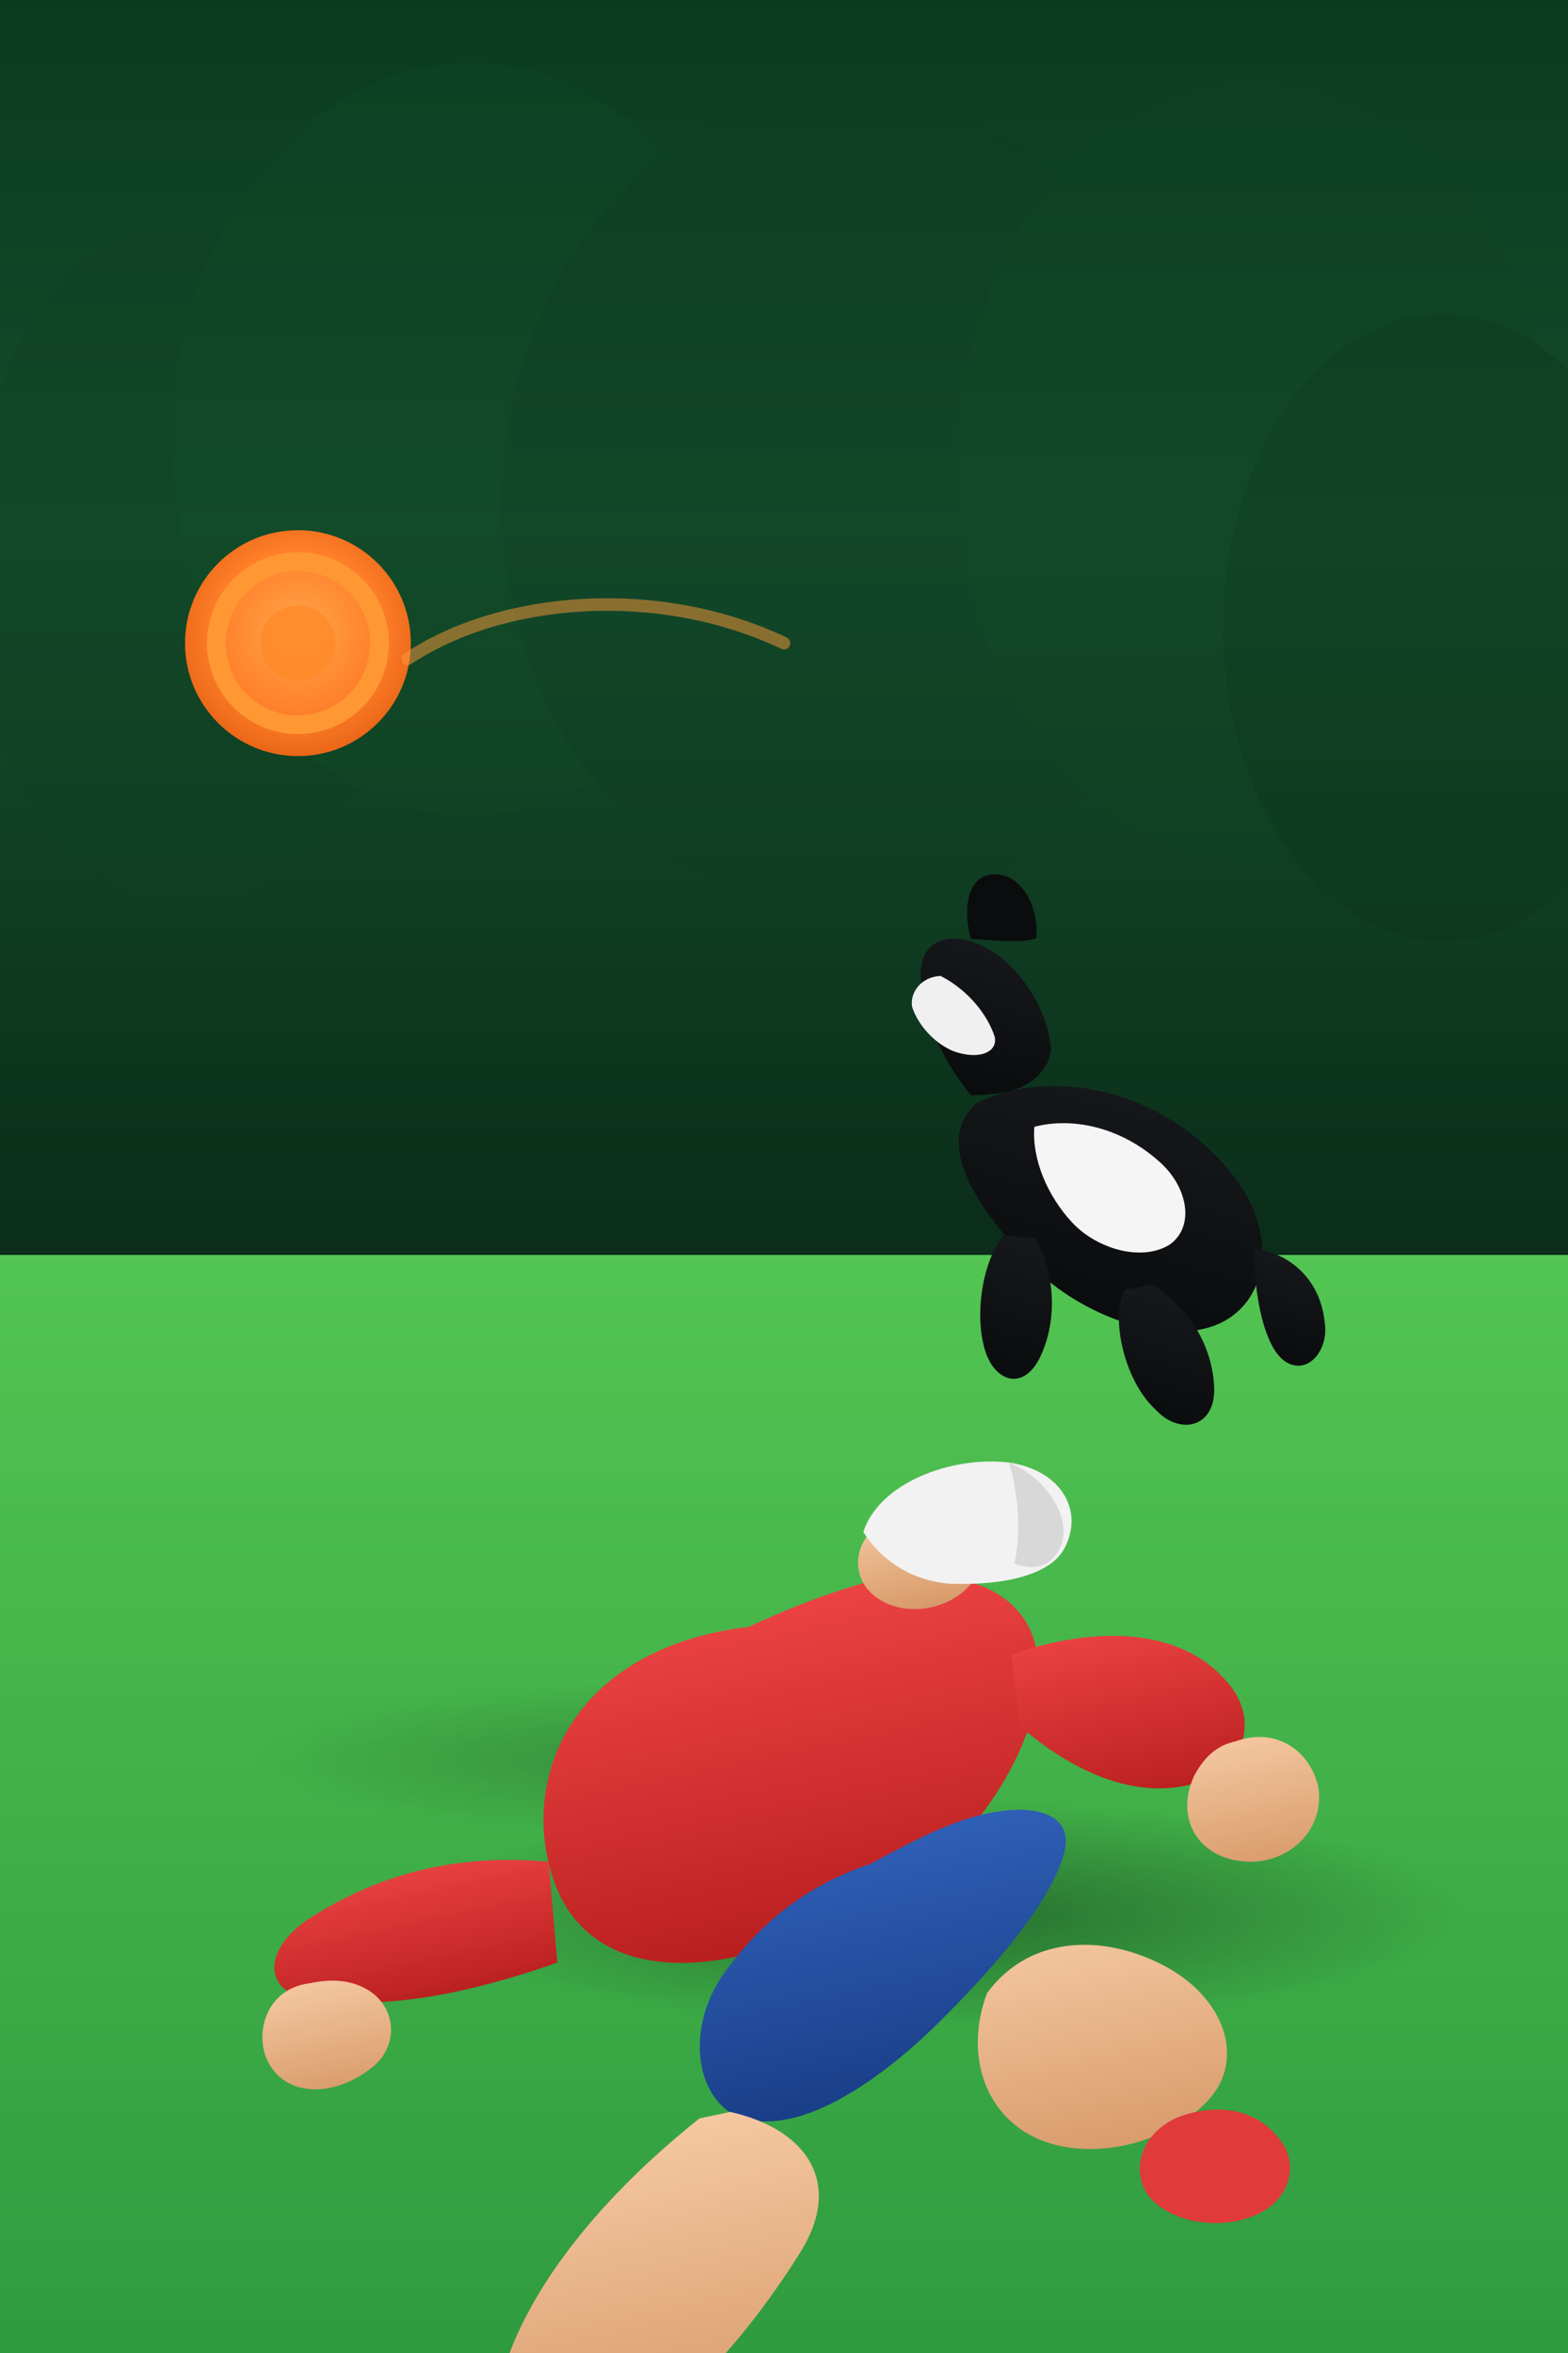 <svg viewBox="0 0 500 750" xmlns="http://www.w3.org/2000/svg">
  <defs>
    <linearGradient id="g-forest" x1="0" y1="0" x2="0" y2="1">
      <stop offset="0" stop-color="#0a3b20"/>
      <stop offset="0.4" stop-color="#144d2b"/>
      <stop offset="1" stop-color="#0a2a18"/>
    </linearGradient>
    <linearGradient id="g-grass" x1="0" y1="0" x2="0" y2="1">
      <stop offset="0" stop-color="#53c552"/>
      <stop offset="1" stop-color="#2f9b3f"/>
    </linearGradient>
    <radialGradient id="g-frisbee" cx="50%" cy="45%" r="60%">
      <stop offset="0" stop-color="#ffa74a"/>
      <stop offset="0.6" stop-color="#ff7f2a"/>
      <stop offset="1" stop-color="#e46012"/>
    </radialGradient>
    <linearGradient id="g-shirt" x1="0" y1="0" x2="0" y2="1">
      <stop offset="0" stop-color="#ec4343"/>
      <stop offset="1" stop-color="#b91f1f"/>
    </linearGradient>
    <linearGradient id="g-shorts" x1="0" y1="0" x2="0" y2="1">
      <stop offset="0" stop-color="#2f5fb6"/>
      <stop offset="1" stop-color="#183c85"/>
    </linearGradient>
    <linearGradient id="g-skin" x1="0" y1="0" x2="0" y2="1">
      <stop offset="0" stop-color="#f5c8a1"/>
      <stop offset="1" stop-color="#d79a6a"/>
    </linearGradient>
    <linearGradient id="g-dogBlack" x1="0" y1="0" x2="0" y2="1">
      <stop offset="0" stop-color="#16181b"/>
      <stop offset="1" stop-color="#0a0b0d"/>
    </linearGradient>
    <radialGradient id="g-shadow" cx="50%" cy="50%" r="50%">
      <stop offset="0" stop-color="#000" stop-opacity="0.35"/>
      <stop offset="1" stop-color="#000" stop-opacity="0"/>
    </radialGradient>
  </defs>

  <!-- Background forest -->
  <rect x="0" y="0" width="500" height="420" fill="url(#g-forest)"/>
  <!-- Soft tree blobs -->
  <g opacity="0.35">
    <ellipse cx="60" cy="180" rx="70" ry="110" fill="#0e4022"/>
    <ellipse cx="150" cy="140" rx="95" ry="120" fill="#0f4726"/>
    <ellipse cx="270" cy="160" rx="110" ry="130" fill="#0e3c21"/>
    <ellipse cx="400" cy="150" rx="95" ry="125" fill="#0e4123"/>
    <ellipse cx="460" cy="200" rx="70" ry="100" fill="#0b341b"/>
  </g>

  <!-- Grass field -->
  <rect x="0" y="400" width="500" height="350" fill="url(#g-grass)"/>
  <ellipse cx="300" cy="610" rx="170" ry="36" fill="url(#g-shadow)"/>
  <ellipse cx="200" cy="560" rx="120" ry="24" fill="url(#g-shadow)" opacity="0.5"/>

  <!-- Frisbee -->
  <g transform="translate(95,205)">
    <circle r="36" fill="url(#g-frisbee)"/>
    <circle r="26" fill="none" stroke="#ff9733" stroke-width="6"/>
    <circle r="12" fill="#ff8a28" opacity="0.8"/>
  </g>

  <!-- Person -->
  <g transform="translate(280,520) rotate(-12)">
    <!-- Torso (red sweatshirt) -->
    <path d="M-40,-10 C-95,-15 -120,20 -118,52 C-117,78 -97,92 -66,92 C-46,92 -26,88 -10,82 C22,70 46,40 48,20 C51,-5 26,-17 -2,-16 C-15,-15 -27,-13 -40,-10 Z" fill="url(#g-shirt)"/>
    <!-- Right arm reaching forward -->
    <path d="M-118,50 C-150,40 -176,44 -197,52 C-214,59 -216,73 -199,78 C-178,85 -153,86 -122,82" fill="url(#g-shirt)"/>
    <path d="M-201,72 C-214,71 -221,83 -219,93 C-216,106 -201,109 -188,103 C-176,98 -175,84 -184,77 C-189,73 -195,72 -201,72 Z" fill="url(#g-skin)"/>
    <!-- Left arm downward -->
    <path d="M40,16 C74,12 96,22 105,38 C113,51 107,65 92,68 C73,71 54,60 38,39" fill="url(#g-shirt)"/>
    <path d="M104,58 C118,56 127,66 127,78 C126,92 112,100 99,96 C85,92 80,78 89,66 C94,60 99,58 104,58 Z" fill="url(#g-skin)"/>

    <!-- Shorts -->
    <path d="M-18,72 C-36,74 -53,81 -68,94 C-88,110 -88,136 -74,143 C-57,152 -28,140 -4,124 C16,111 38,94 44,80 C48,70 38,64 22,64 C9,64 -4,68 -18,72 Z" fill="url(#g-shorts)"/>
    <!-- Right leg extended -->
    <path d="M-88,140 C-128,160 -154,184 -166,206 C-176,225 -163,240 -142,237 C-118,234 -88,212 -65,188 C-47,169 -56,150 -78,140 Z" fill="url(#g-skin)"/>
    <path d="M-157,222 C-174,224 -184,234 -186,246 C-188,258 -178,268 -164,266 C-146,263 -130,248 -129,236 C-128,224 -139,220 -157,222 Z" fill="#e13a3a"/>
    <!-- Left leg kneeling -->
    <path d="M10,120 C-2,139 2,160 18,170 C34,180 58,178 72,168 C86,158 84,138 68,124 C52,110 28,104 10,120 Z" fill="url(#g-skin)"/>
    <path d="M64,171 C78,170 88,176 92,186 C96,195 90,205 79,207 C64,210 48,201 46,191 C44,181 52,172 64,171 Z" fill="#e13a3a"/>

    <!-- Head and cap -->
    <ellipse cx="18" cy="-20" rx="20" ry="16" fill="url(#g-skin)"/>
    <path d="M2,-32 C10,-46 34,-50 52,-44 C68,-38 72,-24 64,-14 C58,-6 42,-6 26,-10 C15,-13 6,-21 2,-32 Z" fill="#f2f2f2"/>
    <path d="M52,-44 C64,-36 70,-18 59,-11 C56,-9 52,-9 47,-12 C51,-21 53,-33 52,-44 Z" fill="#d8d8d8"/>
  </g>

  <!-- Dog -->
  <g transform="translate(340,360) rotate(16)">
    <!-- Body -->
    <path d="M-30,0 C-10,-18 24,-20 50,-4 C74,10 78,34 64,46 C50,58 20,56 0,44 C-18,33 -40,17 -30,0 Z" fill="url(#g-dogBlack)"/>
    <!-- Belly white -->
    <path d="M-10,2 C0,-4 16,-6 32,2 C42,7 48,18 42,26 C35,34 20,34 10,28 C0,22 -8,12 -10,2 Z" fill="#f5f5f5"/>
    <!-- Back leg -->
    <path d="M40,40 C54,44 64,54 68,66 C72,78 62,84 52,78 C40,72 30,54 32,44" fill="url(#g-dogBlack)"/>
    <!-- Front leg -->
    <path d="M0,36 C10,46 14,60 12,72 C10,84 0,84 -6,74 C-12,64 -14,48 -10,38" fill="url(#g-dogBlack)"/>
    <!-- Neck and head -->
    <path d="M-32,-2 C-44,-10 -54,-22 -58,-34 C-62,-46 -52,-52 -38,-48 C-26,-44 -16,-34 -12,-24 C-10,-18 -14,-10 -22,-6 C-26,-4 -30,-3 -32,-2 Z" fill="url(#g-dogBlack)"/>
    <!-- Muzzle white -->
    <path d="M-52,-36 C-42,-34 -34,-28 -30,-22 C-28,-18 -32,-14 -40,-14 C-46,-14 -54,-18 -58,-24 C-60,-28 -58,-34 -52,-36 Z" fill="#f0f0f0"/>
    <!-- Ear -->
    <path d="M-46,-50 C-52,-60 -52,-70 -44,-72 C-36,-74 -28,-66 -26,-56 C-28,-54 -36,-52 -46,-50 Z" fill="#0b0c0e"/>
    <!-- Tail -->
    <path d="M68,20 C82,18 92,26 96,36 C100,44 96,54 88,52 C80,50 72,34 68,20 Z" fill="url(#g-dogBlack)"/>
  </g>

  <!-- Small flying-disc motion arc -->
  <path d="M130,210 C160,190 210,186 250,205" stroke="#ff9a3a" stroke-opacity="0.5" stroke-width="4" fill="none" stroke-linecap="round"/>

</svg>